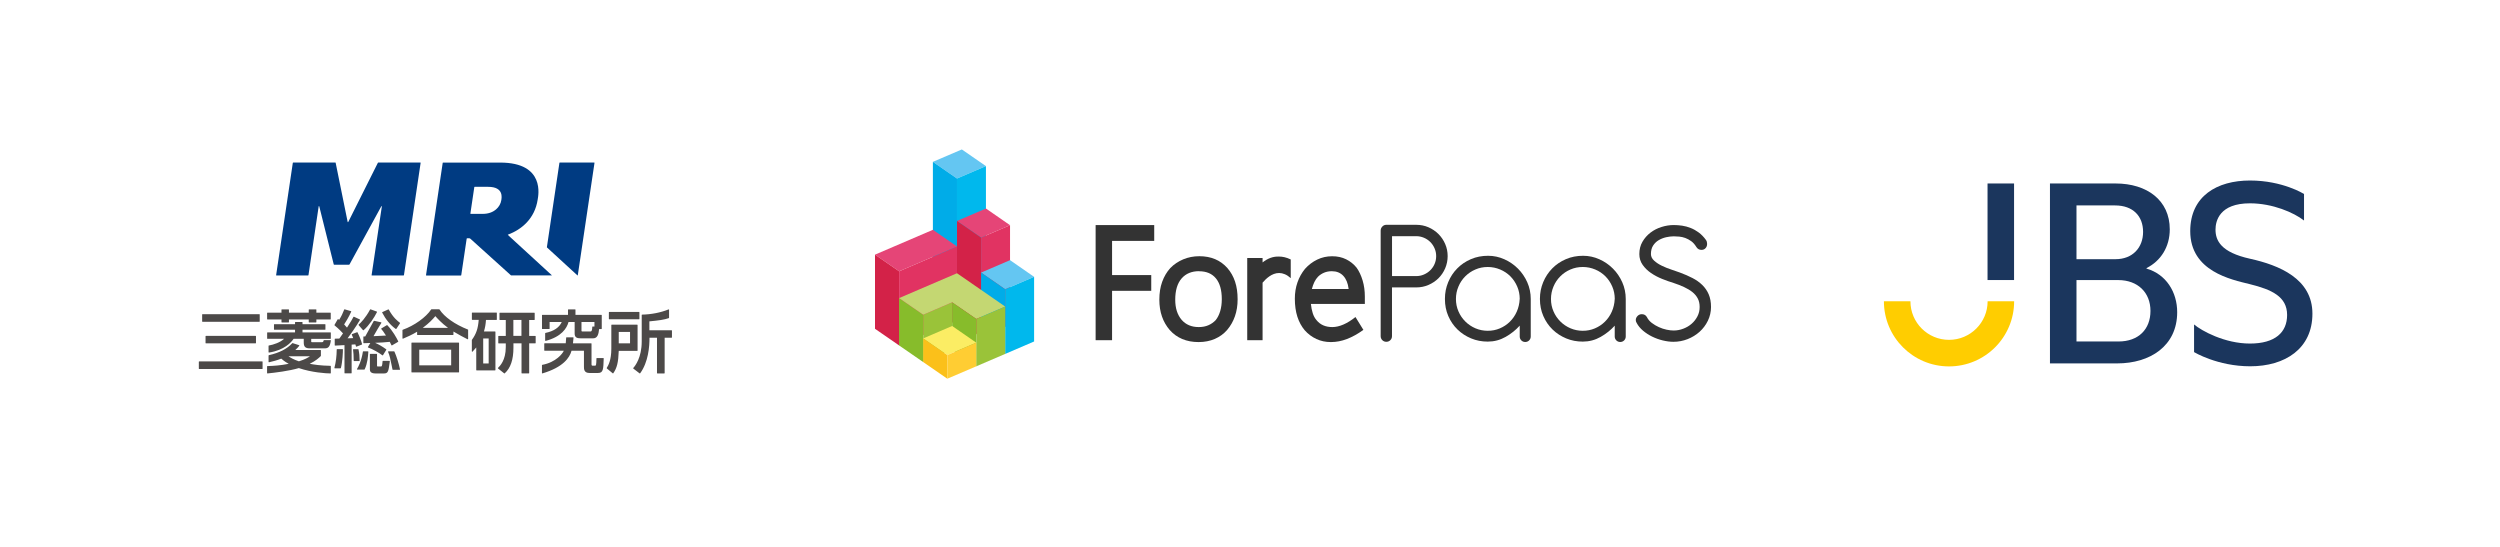 <?xml version="1.0" encoding="UTF-8"?>
<svg id="_レイヤー_1" data-name="レイヤー 1" xmlns="http://www.w3.org/2000/svg" width="640" height="140" viewBox="0 0 640 140">
  <defs>
    <style>
      .cls-1 {
        fill: #87bc2b;
      }

      .cls-2 {
        fill: #fbc01a;
      }

      .cls-3 {
        fill: #e13362;
      }

      .cls-4 {
        fill: #fbed64;
      }

      .cls-5 {
        fill: #9ac339;
      }

      .cls-6 {
        fill: #333;
      }

      .cls-7 {
        fill: #64c6f2;
      }

      .cls-8 {
        fill: #1b365d;
      }

      .cls-9 {
        fill: #4c4948;
      }

      .cls-10 {
        fill: #d32248;
      }

      .cls-11 {
        fill: #c4d772;
      }

      .cls-12 {
        fill: none;
      }

      .cls-13 {
        fill: #ffcd00;
      }

      .cls-14 {
        fill: #ffcd33;
      }

      .cls-15 {
        fill: #003b82;
      }

      .cls-16 {
        fill: #e54577;
      }

      .cls-17 {
        fill: #00b8ed;
      }

      .cls-18 {
        fill: #00ace8;
      }
    </style>
  </defs>
  <g>
    <g>
      <g>
        <polygon class="cls-7" points="252.4 42.52 244.99 45.7 238.82 41.43 246.23 38.26 252.4 42.52"/>
        <polygon class="cls-18" points="244.99 82.07 238.82 77.81 238.82 41.43 244.99 45.7 244.99 82.07"/>
        <polygon class="cls-16" points="244.99 63.09 238.82 58.83 224 65.19 230.17 69.45 244.99 63.09"/>
        <polygon class="cls-10" points="230.17 88.43 224 84.17 224 65.19 230.17 69.45 230.17 88.43"/>
        <polygon class="cls-17" points="244.99 82.07 252.4 78.89 252.4 42.52 244.99 45.7 244.99 82.07"/>
      </g>
      <g>
        <polygon class="cls-16" points="258.57 57.65 251.16 60.82 244.99 56.56 252.4 53.38 258.57 57.65"/>
        <polygon class="cls-10" points="251.16 86.34 244.99 82.07 244.99 56.56 251.16 60.82 251.16 86.34"/>
        <polygon class="cls-3" points="251.16 86.34 258.57 83.16 258.57 57.65 251.16 60.82 251.16 86.34"/>
      </g>
      <polygon class="cls-3" points="230.17 69.45 230.17 88.43 244.99 82.07 244.99 63.09 230.17 69.45"/>
      <g>
        <polygon class="cls-7" points="264.73 70.87 257.33 74.05 251.16 69.78 258.57 66.6 264.73 70.87"/>
        <polygon class="cls-18" points="257.33 90.6 251.16 86.34 251.16 69.78 257.33 74.05 257.33 90.6"/>
        <polygon class="cls-17" points="257.33 90.6 264.73 87.42 264.73 70.87 257.33 74.05 257.33 90.6"/>
      </g>
      <g>
        <polygon class="cls-1" points="236.34 92.69 230.17 88.43 230.17 76.31 236.34 80.57 236.34 92.69"/>
        <polygon class="cls-5" points="236.34 92.69 243.75 89.51 243.75 77.39 236.34 80.57 236.34 92.69"/>
      </g>
      <g>
        <polygon class="cls-11" points="251.16 74.21 251.16 74.21 251.16 74.21 244.99 69.95 237.58 73.13 230.17 76.31 236.34 80.57 243.75 77.39 249.92 81.65 257.33 78.48 251.16 74.21"/>
        <polygon class="cls-1" points="249.92 93.78 243.75 89.51 243.75 77.39 249.92 81.65 249.92 93.78"/>
        <polygon class="cls-5" points="249.92 93.78 257.33 90.6 257.33 78.48 249.92 81.65 249.92 93.78"/>
      </g>
      <g>
        <polygon class="cls-4" points="249.92 87.72 242.51 90.9 236.34 86.63 243.75 83.45 249.92 87.72"/>
        <polygon class="cls-2" points="242.51 96.95 236.34 92.69 236.34 86.63 242.51 90.9 242.51 96.95"/>
        <polygon class="cls-14" points="242.51 96.95 249.92 93.78 249.92 87.72 242.51 90.9 242.51 96.95"/>
      </g>
    </g>
    <path class="cls-6" d="M284.69,61.67v8.75h10.03v4.03h-10.03v12.64h-4.21v-29.47h15v4.05h-10.79Z"/>
    <path class="cls-6" d="M306.82,87.57c-1.53,0-2.92-.26-4.16-.78-1.24-.52-2.31-1.29-3.22-2.32-.86-1-1.52-2.14-1.97-3.43-.45-1.29-.68-2.73-.68-4.34,0-1.68,.24-3.21,.73-4.56s1.18-2.53,2.09-3.53c.93-.95,2.03-1.68,3.3-2.22,1.27-.53,2.64-.8,4.12-.8,3,0,5.39,1.01,7.17,3.02,.88,1,1.53,2.16,1.97,3.47,.44,1.32,.66,2.83,.66,4.54,0,1.59-.23,3.04-.69,4.35-.46,1.31-1.12,2.47-1.98,3.48-.86,1-1.92,1.77-3.16,2.31-1.25,.54-2.64,.81-4.17,.81Zm.14-18.15c-1.89,0-3.38,.62-4.46,1.85-1.1,1.26-1.64,3.08-1.64,5.47,0,2.15,.55,3.86,1.64,5.14,1.07,1.23,2.53,1.85,4.38,1.85,.93,0,1.76-.16,2.49-.48,.73-.32,1.34-.76,1.85-1.3,.49-.62,.88-1.38,1.15-2.29,.27-.91,.41-1.93,.41-3.07,0-2.33-.5-4.1-1.5-5.32-1-1.22-2.44-1.83-4.32-1.83Z"/>
    <path class="cls-6" d="M330.44,71.21c-.52-.47-1.03-.8-1.53-1.01-.5-.21-.98-.31-1.45-.31s-.91,.08-1.33,.24c-.42,.16-.81,.36-1.16,.61-.36,.25-.68,.51-.98,.8-.29,.29-.55,.56-.77,.82v14.73h-3.93v-21.04h3.93v1.13c.66-.52,1.33-.91,2.02-1.16,.69-.25,1.43-.37,2.21-.34,.42,0,.88,.05,1.37,.16,.49,.11,1.02,.3,1.61,.58v4.79Z"/>
    <path class="cls-6" d="M335.59,77.79c.08,.86,.24,1.66,.47,2.38,.23,.73,.56,1.32,.97,1.79,.95,1.18,2.29,1.77,4.05,1.77s3.79-.86,5.92-2.57l2.03,3.29c-1.45,1.04-2.86,1.82-4.22,2.34-1.36,.52-2.73,.78-4.1,.78s-2.58-.26-3.72-.79c-1.14-.53-2.13-1.27-2.98-2.23-.82-.97-1.45-2.13-1.88-3.46-.43-1.34-.65-2.88-.65-4.63,0-1.49,.22-2.88,.67-4.16,.44-1.28,1.09-2.44,1.92-3.46,.9-1.01,1.95-1.81,3.13-2.38,1.19-.58,2.46-.86,3.83-.86s2.52,.26,3.58,.78c1.06,.52,1.95,1.24,2.69,2.16,.64,.9,1.15,1.99,1.53,3.26,.38,1.27,.57,2.64,.57,4.12v1.89h-13.81Zm9.66-3.82c-.18-1.47-.64-2.59-1.38-3.37-.74-.78-1.71-1.17-2.92-1.17-.71,0-1.37,.12-1.97,.37-.6,.25-1.14,.6-1.6,1.07-.34,.36-.64,.8-.9,1.33-.26,.53-.47,1.12-.64,1.78h9.41Z"/>
    <g>
      <path class="cls-6" d="M353.45,59.05c0-.41,.14-.76,.42-1.05,.28-.3,.62-.45,1.03-.45h7.64c1.13,0,2.17,.21,3.14,.63,.97,.42,1.82,1,2.56,1.73,.73,.73,1.31,1.59,1.73,2.56,.42,.97,.63,2,.63,3.09s-.21,2.13-.63,3.12c-.42,.98-1,1.84-1.73,2.56-.73,.72-1.59,1.29-2.56,1.71-.97,.42-2.02,.63-3.14,.63h-6.19v12.47c0,.41-.14,.75-.42,1.03-.28,.28-.63,.42-1.03,.42s-.75-.14-1.03-.42c-.28-.28-.42-.63-.42-1.03v-27Zm2.91,1.41v10.22h6.19c.69,0,1.34-.13,1.97-.4,.62-.27,1.17-.63,1.64-1.1,.47-.47,.84-1.01,1.1-1.62,.26-.61,.4-1.27,.4-1.99s-.13-1.34-.4-1.97c-.27-.63-.63-1.17-1.1-1.64-.47-.47-1.02-.84-1.64-1.1-.63-.26-1.28-.4-1.97-.4h-6.19Z"/>
      <path class="cls-6" d="M389.05,83.36c-1,1.12-2.21,2.09-3.62,2.89-1.41,.8-2.93,1.2-4.57,1.2-1.52,0-2.93-.27-4.25-.82-1.32-.55-2.48-1.3-3.48-2.27-1-.97-1.79-2.12-2.37-3.46-.58-1.33-.86-2.79-.86-4.37s.28-2.95,.84-4.3c.56-1.35,1.33-2.52,2.32-3.52,.98-1,2.15-1.79,3.5-2.37,1.35-.58,2.81-.86,4.39-.86,1.46,0,2.84,.3,4.16,.89,1.32,.59,2.48,1.39,3.48,2.39,1,1,1.8,2.17,2.39,3.5,.59,1.33,.89,2.76,.89,4.28v9.6c0,.39-.14,.73-.41,1-.27,.27-.61,.41-1,.41s-.73-.14-1-.41c-.27-.27-.41-.61-.41-1v-2.77Zm0-6.82c0-1.12-.21-2.18-.64-3.18-.43-1-1.01-1.87-1.75-2.62-.74-.74-1.62-1.33-2.62-1.75-1-.42-2.06-.64-3.18-.64s-2.18,.21-3.16,.64c-.99,.42-1.85,1.01-2.59,1.75-.74,.74-1.33,1.61-1.75,2.62-.43,1-.64,2.06-.64,3.18s.21,2.18,.64,3.16c.42,.99,1.01,1.85,1.75,2.59,.74,.74,1.61,1.33,2.59,1.75,.98,.42,2.04,.64,3.16,.64s2.12-.2,3.09-.61c.97-.41,1.83-.98,2.57-1.71,.74-.73,1.33-1.58,1.77-2.57,.44-.99,.69-2.07,.75-3.25Z"/>
      <path class="cls-6" d="M413.38,83.36c-1,1.12-2.21,2.09-3.62,2.89-1.41,.8-2.93,1.2-4.57,1.2-1.52,0-2.93-.27-4.25-.82-1.32-.55-2.48-1.3-3.48-2.27-1-.97-1.79-2.12-2.37-3.46-.58-1.33-.87-2.79-.87-4.37s.28-2.95,.84-4.3c.56-1.35,1.34-2.52,2.32-3.52,.98-1,2.15-1.79,3.5-2.37,1.35-.58,2.81-.86,4.39-.86,1.46,0,2.84,.3,4.16,.89,1.32,.59,2.48,1.39,3.48,2.39,1,1,1.8,2.17,2.39,3.5,.59,1.33,.89,2.76,.89,4.28v9.6c0,.39-.14,.73-.41,1-.27,.27-.61,.41-1,.41s-.73-.14-1-.41c-.27-.27-.41-.61-.41-1v-2.77Zm0-6.82c0-1.12-.21-2.18-.64-3.18-.42-1-1.01-1.87-1.75-2.62-.74-.74-1.61-1.33-2.62-1.75-1-.42-2.06-.64-3.18-.64s-2.18,.21-3.16,.64c-.99,.42-1.85,1.01-2.59,1.75-.74,.74-1.33,1.61-1.75,2.62-.42,1-.64,2.06-.64,3.18s.21,2.18,.64,3.16c.42,.99,1.01,1.85,1.75,2.59,.74,.74,1.61,1.33,2.59,1.75,.98,.42,2.04,.64,3.16,.64s2.12-.2,3.09-.61c.97-.41,1.83-.98,2.57-1.71,.74-.73,1.33-1.58,1.77-2.57,.44-.99,.69-2.07,.75-3.25Z"/>
      <path class="cls-6" d="M428.48,72.45c-.94-.28-1.93-.63-2.98-1.05-1.05-.42-2-.93-2.86-1.52-.86-.59-1.57-1.29-2.13-2.09-.56-.8-.84-1.71-.84-2.74,0-1.19,.26-2.24,.8-3.16,.53-.92,1.22-1.7,2.06-2.34,.84-.64,1.79-1.13,2.84-1.45,1.05-.33,2.09-.49,3.12-.49,.69,0,1.4,.06,2.13,.16,.73,.11,1.46,.3,2.18,.59,.72,.28,1.41,.67,2.09,1.17,.67,.5,1.29,1.14,1.85,1.92,.19,.28,.28,.61,.28,.98,0,.44-.13,.81-.4,1.1-.27,.3-.62,.44-1.05,.44-.56,0-1-.25-1.31-.75-.38-.62-.81-1.12-1.31-1.48-.5-.36-1.01-.63-1.52-.82-.52-.19-1.03-.3-1.55-.35-.52-.05-.98-.07-1.38-.07-.63,0-1.28,.08-1.97,.23-.69,.16-1.32,.41-1.9,.75-.58,.34-1.05,.8-1.43,1.38-.38,.58-.56,1.31-.56,2.18,0,.63,.27,1.19,.82,1.69,.55,.5,1.21,.94,1.99,1.31,.78,.38,1.59,.7,2.44,.98,.84,.28,1.56,.53,2.16,.75,1.19,.44,2.27,.91,3.23,1.41,.97,.5,1.8,1.09,2.51,1.78,.7,.69,1.25,1.48,1.64,2.39,.39,.91,.59,1.99,.59,3.23s-.27,2.42-.8,3.52c-.53,1.09-1.24,2.04-2.13,2.84-.89,.8-1.91,1.42-3.07,1.88-1.16,.45-2.36,.68-3.61,.68-.87,0-1.79-.12-2.74-.35-.95-.23-1.86-.56-2.72-.98-.86-.42-1.64-.93-2.34-1.52-.7-.59-1.24-1.25-1.62-1.97-.16-.25-.23-.5-.23-.75,0-.38,.15-.72,.44-1.03,.3-.31,.66-.47,1.1-.47,.59,0,1.03,.25,1.31,.75,.28,.56,.69,1.06,1.24,1.48,.55,.42,1.15,.78,1.81,1.08,.66,.3,1.32,.52,1.99,.66,.67,.14,1.27,.21,1.81,.21,.84,0,1.67-.16,2.48-.47,.81-.31,1.52-.73,2.13-1.27,.61-.53,1.1-1.16,1.48-1.9,.38-.73,.56-1.52,.56-2.37s-.16-1.58-.49-2.2c-.33-.62-.79-1.17-1.38-1.64-.59-.47-1.3-.89-2.11-1.27-.81-.38-1.69-.72-2.63-1.03Z"/>
    </g>
  </g>
  <g>
    <path class="cls-15" d="M147.93,70.43c-.02,.1-.07,.11-.13,.05-.04-.04-7.7-7.07-7.75-7.11-.04-.04-.05-.05-.04-.14,.17-1.17,3.2-21.51,3.2-21.53,0-.05,.05-.09,.1-.09h8.81s.08,.04,.07,.09c0,.02-4.27,28.72-4.27,28.72Zm-40.3-28.82h-10.77c-.05,0-.09,.01-.13,.08-.05,.1-7.55,15.09-7.57,15.12-.01,.03-.04,.06-.09,.06-.04,0-.06-.03-.07-.06,0-.03-3.05-15.02-3.07-15.12-.01-.07-.05-.08-.1-.08h-10.77s-.09,.04-.1,.09c0,.03-4.27,28.71-4.27,28.73,0,.05,.03,.09,.07,.09h8.11s.09-.04,.1-.09c0-.02,2.61-17.54,2.61-17.58,.02-.14,.13-.11,.16,.01,.01,.05,3.48,13.93,3.7,14.83,.02,.07,.08,.08,.13,.08h3.76s.11,0,.15-.08c.49-.9,8.09-14.78,8.11-14.83,.07-.13,.18-.15,.16-.01,0,.04-2.61,17.56-2.62,17.58,0,.05,.03,.09,.07,.09h8.11s.09-.04,.1-.09c0-.02,4.27-28.71,4.27-28.73,0-.05-.03-.09-.07-.09Zm17.34,6.21h-3.45s-.09,.04-.1,.09c0,.02-1,6.72-1,6.75,0,.05,.03,.09,.07,.09h3.11c2.9,0,4.48-1.81,4.73-3.49,.09-.59,.7-3.43-3.35-3.43Zm16.29,22.67s-.02,.02-.03,.02h-10.38s-.02,0-.02,0c0,0-10.37-9.36-10.44-9.42-.07-.06-.21-.09-.26-.09h-.56s-.09,.04-.1,.09c0,.02-1.39,9.33-1.39,9.35,0,.05-.05,.09-.1,.09h-8.85s-.08-.04-.07-.09c0-.02,4.27-28.71,4.27-28.73,0-.05,.05-.09,.1-.09h14.61c11.66,0,9.74,8.57,9.61,9.45-.74,4.95-4.17,7.71-7.61,9-.02,0-.05,.05-.01,.09s11.24,10.31,11.24,10.31c.01,.01,.02,.03,.01,.04Z"/>
    <path class="cls-9" d="M67.22,92.62v1.75c0,.06-.05,.1-.1,.1h-16.12c-.05,0-.1-.05-.1-.1v-1.75c0-.06,.05-.1,.1-.1h16.12c.06,0,.1,.04,.1,.1Zm-15.37-10.24h14.54c.06,0,.1-.05,.1-.1v-1.75c0-.05-.04-.1-.1-.1h-14.54c-.06,0-.1,.05-.1,.1v1.75c0,.06,.05,.1,.1,.1Zm.87,3.61c-.06,0-.1,.05-.1,.1v1.71c0,.06,.04,.1,.1,.1h12.71c.06,0,.1-.05,.1-.1v-1.71c0-.06-.05-.1-.1-.1h-12.71Zm64.8,1.82v7.43c0,.06-.05,.1-.1,.1h-11.99c-.06,0-.1-.05-.1-.1v-7.43c0-.06,.04-.1,.1-.1h11.99c.06,0,.1,.04,.1,.1Zm-2.02,5.72v-4.01h-8.17v4.01h8.17Zm-47.02-11.75h3.58v.67c0,.06,.05,.1,.1,.1h1.71c.06,0,.1-.05,.1-.1v-.67h5.07v.67c0,.06,.05,.1,.1,.1h1.75c.06,0,.1-.05,.1-.1v-.67h3.58c.05,0,.1-.04,.1-.1v-1.54c0-.06-.05-.1-.1-.1h-3.58v-.74c0-.06-.04-.1-.1-.1h-1.75c-.06,0-.1,.05-.1,.1v.74h-5.07v-.74c0-.06-.04-.1-.1-.1h-1.71c-.06,0-.1,.05-.1,.1v.74h-3.58c-.06,0-.1,.05-.1,.1v1.54c0,.06,.04,.1,.1,.1Zm0,4.95h4.25c-1,.94-2.7,1.51-3.9,1.72-.05,0-.08,.05-.08,.1v1.6s.02,.06,.04,.08c.02,.02,.04,.02,.07,.02h.02c3.94-.62,5.69-2.63,6.29-3.52h2.59v.96c0,1.08,.42,1.49,1.56,1.49h3.83c.95,0,1.34-.5,1.55-1.99,0-.03,0-.06-.02-.08-.02-.02-.05-.03-.08-.03h-1.65s-.09,.03-.1,.08c-.1,.41-.2,.44-.48,.44h-2.51c-.16,0-.19-.05-.19-.17v-.68h4.92c.05,0,.1-.04,.1-.1v-1.46c0-.06-.05-.1-.1-.1h-7.15v-.67h5.77c.06,0,.1-.04,.1-.1v-1.23c0-.06-.05-.1-.1-.1h-5.77v-.46c0-.06-.04-.1-.1-.1h-1.71c-.05,0-.1,.05-.1,.1v.46h-5.29c-.06,0-.1,.05-.1,.1v1.23c0,.06,.05,.1,.1,.1h5.29v.67h-7.04c-.06,0-.1,.05-.1,.1v1.46c0,.06,.04,.1,.1,.1Zm16.21,7.04v1.73c0,.06-.05,.1-.1,.1-1.14,0-4.8-.25-8.09-1.37-2.54,.75-6.11,1.18-8.02,1.37h-.01s-.05,0-.07-.03c-.02-.02-.03-.05-.03-.08v-1.67c0-.05,.04-.1,.09-.1,.13,0,.27-.01,.43-.02,1.06-.04,2.79-.12,5.02-.56-.39-.2-1.07-.6-1.91-1.33-.96,.4-2.22,.73-3.12,.93-.03,0-.06,0-.09-.02-.02-.02-.04-.05-.04-.08v-1.61s.03-.09,.08-.1c2.7-.61,4.65-1.62,5.98-3.06,.03-.03,.07-.04,.11-.03l1.64,.52s.06,.03,.07,.07c0,.03,0,.07-.02,.09-.26,.34-.57,.68-1.01,1.08h6.45c.05,0,.1,.05,.1,.1v1.39s-.01,.05-.03,.07l-.05,.04c-.43,.42-1.22,1.17-2.78,1.93,1.01,.19,2.73,.48,5.29,.52,.05,0,.1,.05,.1,.1Zm-5.34-2.57h-5.5c.45,.32,1.27,.83,2.67,1.3,1.61-.51,2.39-.98,2.83-1.3Zm11.65-2.97c.03,.11,.07,.21,.13,.44,.01,.03,.03,.05,.05,.07,.03,.01,.06,.01,.08,0l1.37-.53s.08-.07,.06-.12c-.18-.76-.7-2.1-1.16-2.99-.02-.05-.08-.07-.13-.05l-1.28,.48s-.05,.03-.06,.06c-.01,.03-.01,.06,0,.08,.15,.33,.23,.54,.36,.89-.35,.01-.6,.02-.82,.03-.22,.01-.41,.02-.62,.02,.57-.75,2.23-3.08,3.17-4.7,.01-.02,.02-.05,0-.08,0-.03-.03-.05-.05-.06l-1.49-.69s-.11,0-.13,.05c-.29,.56-.7,1.31-1.65,2.74-.14-.17-.41-.47-.73-.82,.3-.44,1.21-1.91,1.81-3.26,.01-.03,.01-.06,0-.09-.01-.03-.03-.05-.07-.05l-1.6-.46c-.05-.02-.1,0-.12,.06-.4,1.02-.72,1.71-1.3,2.63-.01-.01-.02-.02-.03-.03t-.07-.05s-.05-.04-.12-.08c-.02-.02-.05-.02-.08-.02-.03,0-.05,.02-.07,.05l-.82,1.42s-.02,.1,.02,.13c.27,.22,1.07,.86,2.16,2.04-.28,.41-.7,1.01-.93,1.33-.33,.02-.66,.03-1.09,.03-.06,0-.1,.05-.1,.1v1.57s0,.06,.03,.07c.02,.02,.05,.03,.08,.03,.15,0,.3-.02,.47-.02,.41-.02,.96-.04,1.92-.1v7.13c0,.06,.04,.1,.1,.1h1.63c.06,0,.1-.05,.1-.1v-7.26c.24,0,.67-.03,.95-.06,0,.02,.02,.04,.02,.06Zm.8-5.07s0,.06,.02,.08l1.11,1.28s.05,.03,.08,.03c.02,0,.05,0,.07-.02,1.42-1.22,2.74-3.25,3.43-4.63,.02-.03,.02-.06,0-.08,0-.03-.03-.05-.06-.06l-1.58-.57s-.1,0-.13,.05c-1.11,2.09-2.45,3.49-2.92,3.84-.02,.02-.04,.04-.04,.07Zm7.73-3.91s-.08-.07-.13-.04l-1.51,.68s-.05,.03-.05,.06c-.01,.03,0,.06,0,.08,.9,1.75,2.1,3.2,3.47,4.18,.02,.01,.04,.02,.06,.02,0,0,.01,0,.02,0,.03,0,.05-.02,.07-.04l.94-1.42s.02-.11-.02-.14c-.5-.37-1.69-1.25-2.85-3.37Zm-3.85,2.93c-.3,.56-.7,1.27-1.12,2.03-.35,.63-.72,1.3-1.06,1.92-.21,0-.24,0-.27,0-.02,0-.04,0-.11,0-.06,0-.1,.05-.1,.1v1.53c0,.05,.04,.1,.1,.1,.33,0,1.2-.04,1.67-.06h.01l-.61,1.02s-.02,.06,0,.09c.01,.03,.03,.05,.06,.06,1.09,.36,2.82,1.35,3.64,1.99,.02,.01,.04,.02,.06,.02,0,0,.01,0,.02,0,.03,0,.05-.02,.07-.05l.85-1.37s.02-.11-.02-.14c-.98-.71-1.92-1.25-2.85-1.66,1.78-.07,2.13-.1,3.76-.25,.16,.28,.25,.46,.43,.86,.01,.02,.03,.04,.06,.05,.03,0,.06,0,.08,0l1.56-.91s.06-.09,.04-.13c-.44-.91-1.4-2.67-2.79-4.12-.03-.03-.09-.04-.13-.02l-1.4,.84s-.04,.04-.05,.07c0,.03,0,.06,.03,.08,.36,.43,.51,.6,1.2,1.67-.29,.01-.68,.03-1.1,.06-.76,.04-1.6,.08-2.09,.1,.77-1.38,1.25-2.17,2.01-3.4,.02-.03,.02-.06,0-.09-.01-.03-.04-.05-.07-.06l-1.75-.38s-.09,.01-.11,.05Zm-3.62,10.16c0-1.1-.08-1.9-.28-2.87,0-.05-.05-.08-.1-.08h-1.2s-.06,.01-.08,.04c-.02,.02-.03,.05-.02,.08,.08,.53,.18,1.72,.17,2.83,0,.03,0,.05,.03,.07,.02,.02,.04,.03,.07,.03h1.31c.06,0,.1-.05,.1-.1Zm7.62,.04h-1.64c-.05,0-.1,.04-.1,.1-.1,1.34-.22,1.34-.47,1.34h-.69c-.21,0-.26,0-.26-.29v-2.84c0-.06-.04-.1-.1-.1h-1.63c-.06,0-.1,.05-.1,.1v3.93c0,.45,.24,.98,1.39,.98h2.27c1.03,0,1.12-.66,1.41-2.84l.03-.26s0-.06-.02-.08c-.02-.02-.05-.04-.08-.04Zm54.77-.72h-1.66c-.06,0-.1,.05-.1,.1-.03,1.77-.13,1.85-.32,1.85h-.7q-.24,0-.24-.34v-5.28c0-.06-.04-.1-.1-.1h-4.65c.1-.76,.1-.91,.13-1.31v-.12s0-.05-.02-.08c-.02-.02-.05-.03-.08-.03h-1.67c-.05,0-.1,.04-.1,.1-.04,.65-.05,.82-.11,1.43h-5.4c-.05,0-.1,.05-.1,.11v1.7c0,.06,.05,.1,.1,.1h4.9c-.27,.69-1.98,2.95-5.51,3.61-.05,.01-.08,.05-.08,.1v1.99s.01,.06,.04,.08c.02,.01,.04,.02,.06,.02,0,0,.02,0,.03,0,5.28-1.57,6.97-4.01,7.44-5.8h3.18v4.06c0,.61,0,1.63,1.4,1.63h2.22c1.33,0,1.35-.94,1.44-3.72,0-.03,0-.05-.03-.07-.02-.02-.05-.03-.07-.03Zm-15.7-7.52v-3.44c0-.05,.04-.1,.1-.1h6.56v-1.3c0-.06,.05-.1,.1-.1h1.71c.06,0,.1,.05,.1,.1v1.3h6.63c.06,0,.1,.05,.1,.1v3.44c0,.06-.04,.1-.1,.1h-.58c-.12,1.21-.36,2.37-1.51,2.37h-3.24c-.9,0-1.51-.21-1.51-1.23v-2.94h-1.57c-.44,1.63-1.81,3.75-5.85,4.83-.01,0-.02,0-.03,0-.02,0-.04,0-.06-.02-.02-.02-.04-.05-.04-.08v-1.84s.03-.09,.08-.1c2.17-.46,3.53-1.38,4.17-2.8h-3.11v1.7c0,.06-.05,.1-.1,.1h-1.76c-.06,0-.1-.05-.1-.1Zm10.11-1.7v2.13c0,.21,0,.29,.29,.29h2.04c.28,0,.42-.36,.43-1.17,0-.06,.05-.1,.1-.1h.46v-1.15h-3.32Zm-61.17,6.94h-1.39c-.06,0-.1,.04-.1,.1-.02,1.71-.21,3.24-.59,4.68,0,.03,0,.06,.02,.09,.02,.02,.05,.04,.08,.04h1.46s.09-.03,.1-.08c.43-1.66,.52-4.15,.52-4.73,0-.03-.01-.05-.03-.07-.02-.02-.04-.03-.07-.03Zm39.5-9.24v1.66c0,.06-.05,.1-.1,.1h-2.68c-.08,1.16-.21,1.89-.52,2.96h2.84c.06,0,.1,.05,.1,.1v9.76c0,.06-.04,.1-.1,.1h-4.71c-.06,0-.1-.04-.1-.1v-5.77c-.29,.35-.74,.84-.95,1.07-.02,.03-.07,.04-.11,.02-.04-.01-.07-.05-.07-.09v-2.89s0-.04,.02-.06c1.11-1.54,1.57-2.89,1.74-5.12h-1.65c-.06,0-.1-.04-.1-.1v-1.66c0-.06,.05-.1,.1-.1h6.2c.06,0,.1,.05,.1,.1Zm-2.09,12.9v-6.39h-1.4v6.39h1.4Zm12.03-6.95v1.71c0,.06-.05,.1-.1,.1h-1.56v7.59c0,.06-.05,.1-.1,.1h-1.76c-.06,0-.1-.05-.1-.1v-7.59h-2.07v1.1c0,3.07-.73,5.22-2.23,6.57-.02,.02-.04,.03-.07,.03-.02,0-.04,0-.07-.02l-1.57-1.25s-.04-.04-.04-.07c0-.03,0-.06,.03-.08,.49-.48,1.99-1.93,1.99-5.31v-.96h-1.82c-.06,0-.1-.05-.1-.1v-1.71c0-.06,.04-.1,.1-.1h1.82v-4.08h-1.51c-.06,0-.1-.04-.1-.1v-1.66c0-.06,.05-.1,.1-.1h8.81c.06,0,.1,.05,.1,.1v1.66c0,.06-.05,.1-.1,.1h-1.31v4.08h1.56c.06,0,.1,.04,.1,.1Zm-5.71-4.18v4.08h2.07v-4.08h-2.07Zm-11.58,2.55v2.3s-.02,.07-.06,.08c-.01,.01-.03,.02-.05,.02-.01,0-.03,0-.04-.01-.71-.35-2.53-1.31-3.61-1.98v.79c0,.06-.05,.1-.1,.1h-9.1c-.06,0-.1-.04-.1-.1v-.74c-1.22,.75-2.77,1.43-3.6,1.78-.03,.01-.07,0-.1-.01-.03-.02-.05-.05-.05-.09v-2.08s.03-.08,.07-.1c2.96-1.05,5.95-3.19,7.28-5.2,.02-.03,.05-.04,.08-.04h1.97s.07,.02,.09,.05c1.22,1.9,3.93,3.82,7.26,5.13,.04,.02,.07,.05,.07,.1Zm-5.15-.53c-1.62-1.19-2.8-2.49-3.24-3-.68,.8-1.55,1.76-3.22,3h6.46Zm41.28-2.19h7.62c.05,0,.1-.05,.1-.1v-1.68c0-.06-.05-.1-.1-.1h-7.62c-.06,0-.1,.04-.1,.1v1.68c0,.06,.04,.1,.1,.1Zm7.14,8.09h-4.71c-.11,2.96-.45,4.36-1.4,5.72-.02,.02-.04,.04-.07,.04h-.01s-.04,0-.06-.02l-1.51-1.25s-.05-.09-.02-.13c.41-.69,1.17-1.96,1.17-4.96v-6.01c0-.06,.04-.1,.1-.1h6.52c.05,0,.1,.05,.1,.1v6.51c0,.06-.05,.1-.1,.1Zm-4.71-4.85v2.91h2.89v-2.91h-2.89Zm13.49-.44h-5.65v-2.27c2.39-.23,3.82-.42,4.97-.83,.04-.02,.07-.05,.07-.1v-2.04s-.02-.07-.04-.08c-.03-.02-.06-.02-.1-.01-1.97,.81-4.44,1.29-6.76,1.33-.05,0-.1,.05-.1,.1v6.78c0,4.11-1.66,6.23-2.16,6.78-.02,.02-.03,.05-.03,.08,0,.03,.02,.05,.04,.07l1.6,1.23s.05,.02,.08,.02c.03,0,.05-.02,.07-.04,2.1-2.85,2.4-6.89,2.39-9.1h1.92v9.04c0,.06,.04,.1,.1,.1h1.76c.06,0,.1-.05,.1-.1v-9.04h1.77c.05,0,.1-.05,.1-.1v-1.71c0-.06-.05-.1-.1-.1Zm-77.7,5.4h-1.19c-.05,0-.09,.04-.1,.09-.35,2.34-1.17,3.88-1.51,4.44-.02,.03-.02,.07,0,.1,.02,.03,.05,.05,.09,.05h1.78s.07-.02,.09-.06c.75-1.54,.87-3.48,.93-4.3,0-.08,0-.15,.01-.21,0-.03,0-.05-.03-.08-.02-.02-.05-.03-.07-.03Zm6.69,0h-1.44s-.07,.02-.09,.05c-.02,.03-.02,.06,0,.1,.41,.91,.62,1.96,.88,3.28,.08,.39,.16,.79,.25,1.22,0,.05,.05,.08,.1,.08h1.72s.06-.01,.08-.04c.02-.02,.03-.05,.02-.08-.24-1.23-.89-3.4-1.43-4.55-.02-.04-.05-.06-.09-.06Z"/>
  </g>
  <g>
    <rect class="cls-12" x="468" y="27.19" width="143" height="85.62"/>
    <g>
      <path class="cls-8" d="M524.78,46.97h16.81c8.05,0,13.87,4.31,13.87,11.74,0,4.5-2.3,8.09-5.95,9.92v.13c5.01,1.44,7.85,6,7.85,11.16,0,8.68-6.97,13.11-15.36,13.11h-17.21V46.97Zm16.81,19.38c4.33,0,7.04-2.94,7.04-6.98s-2.57-6.78-7.17-6.78h-9.88v13.76h10.01Zm.74,21.07c5.14,0,8.19-3.13,8.19-7.83s-3.25-7.89-8.25-7.89h-10.69v15.72h10.76Z"/>
      <path class="cls-8" d="M589.83,56.47v-6.81s-5.45-3.45-13.85-3.45-15.28,3.97-15.28,12.96c0,10.3,10.47,12.39,15.28,13.58,5.6,1.39,9.52,3.19,9.52,7.88,0,4.44-3.04,7.32-9.52,7.32s-12.42-3.29-14.3-4.89v7.08s6,3.63,14.37,3.63c8.94,0,15.93-4.5,15.93-13.47s-8.54-12.42-16-14.07c-7.39-1.64-8.81-4.62-8.81-7.45,0-2.2,1.01-6.73,8.81-6.73,5.84,0,11.28,2.39,13.85,4.4Z"/>
      <rect class="cls-8" x="508.81" y="46.97" width="6.79" height="24.72"/>
      <path class="cls-13" d="M498.94,87c-5.45,0-9.87-4.42-9.87-9.87h-6.79c0,9.2,7.46,16.67,16.67,16.67s16.67-7.46,16.67-16.67h-6.79c0,5.45-4.42,9.87-9.87,9.87Z"/>
    </g>
  </g>
</svg>